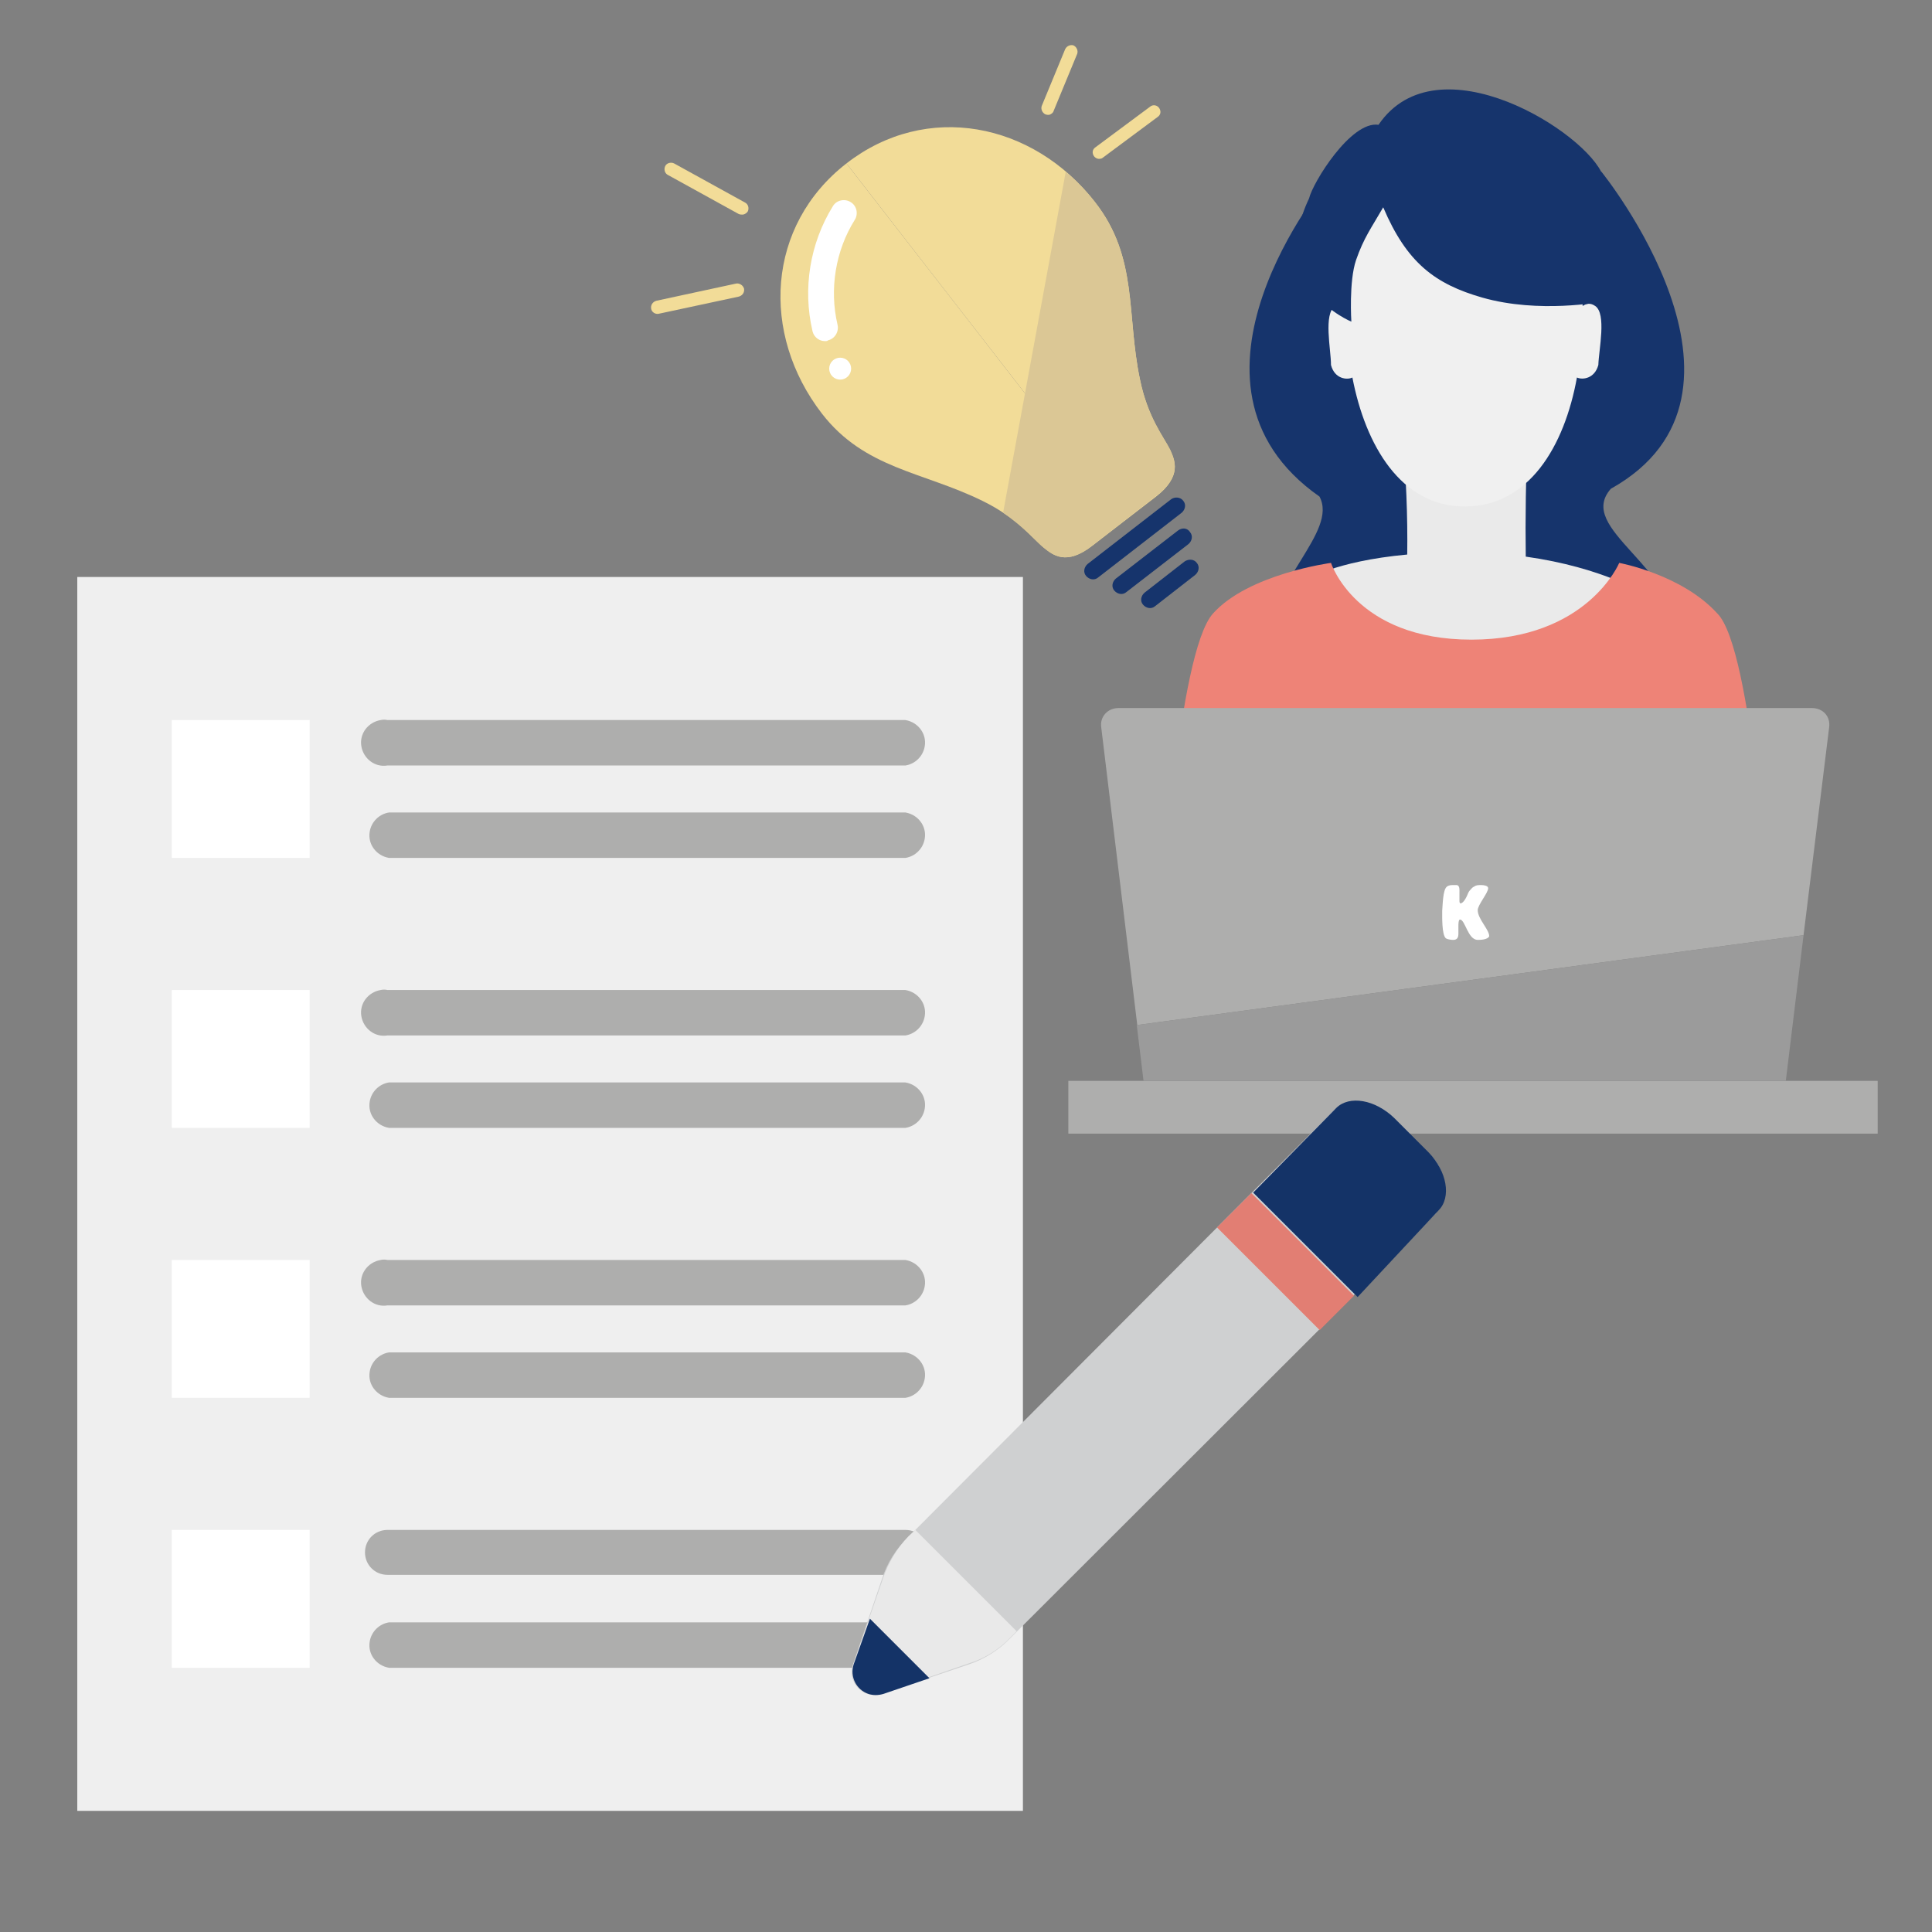 <?xml version="1.0" encoding="utf-8"?>
<!-- Generator: Adobe Illustrator 27.2.0, SVG Export Plug-In . SVG Version: 6.00 Build 0)  -->
<svg version="1.1" id="レイヤー_1" xmlns="http://www.w3.org/2000/svg" xmlns:xlink="http://www.w3.org/1999/xlink" x="0px"
	 y="0px" viewBox="0 0 37 37" style="enable-background:new 0 0 37 37;" xml:space="preserve">
<rect x="0" y="0" width="37" height="37" fill="#808080" stroke="none"/>
<style type="text/css">
	.st0{fill:#EFEFEF;}
	.st1{fill:#AEAEAD;}
	.st2{fill:#FFFFFF;}
	.st3{fill:#16346C;}
	.st4{fill:none;}
	.st5{fill:#F2DC98;}
	.st6{fill:#DBC795;}
	.st7{fill:#EAEAEA;}
	.st8{fill:#F0F0F0;}
	.st9{fill:#EE8377;}
	.st10{fill:#9B9B9B;}
	.st11{fill:#CFD0D1;}
	.st12{fill:#E9E9E9;}
	.st13{fill:#E27E73;}
	.st14{fill:#143367;}
</style>
<rect x="1.48" y="11.05" class="st0" width="18.11" height="23.63"/>
<path class="st1" d="M17.34,14.66H7.42c-0.24,0.04-0.46-0.13-0.5-0.37c-0.04-0.24,0.13-0.46,0.37-0.5c0.04-0.01,0.09-0.01,0.13,0
	h9.92c0.24,0.04,0.41,0.26,0.37,0.5C17.68,14.48,17.53,14.63,17.34,14.66"/>
<path class="st1" d="M17.34,16.43H7.45c-0.24-0.04-0.41-0.26-0.37-0.5c0.03-0.19,0.18-0.34,0.37-0.37h9.89
	c0.24,0.04,0.41,0.26,0.37,0.5C17.68,16.25,17.53,16.4,17.34,16.43"/>
<rect x="3.29" y="13.79" class="st2" width="2.64" height="2.64"/>
<path class="st1" d="M17.34,19.83H7.42c-0.24,0.04-0.46-0.13-0.5-0.37c-0.04-0.24,0.13-0.46,0.37-0.5c0.04-0.01,0.09-0.01,0.13,0
	h9.92c0.24,0.04,0.41,0.26,0.37,0.5C17.68,19.65,17.53,19.8,17.34,19.83"/>
<path class="st1" d="M17.34,21.6H7.45c-0.24-0.04-0.41-0.26-0.37-0.5c0.03-0.19,0.18-0.34,0.37-0.37h9.89
	c0.24,0.04,0.41,0.26,0.37,0.5C17.68,21.42,17.53,21.57,17.34,21.6"/>
<rect x="3.29" y="18.96" class="st2" width="2.64" height="2.64"/>
<path class="st1" d="M17.34,25H7.42c-0.24,0.04-0.46-0.13-0.5-0.37c-0.04-0.24,0.13-0.46,0.37-0.5c0.04-0.01,0.09-0.01,0.13,0h9.92
	c0.24,0.04,0.41,0.26,0.37,0.5C17.68,24.82,17.53,24.97,17.34,25"/>
<path class="st1" d="M17.34,26.77H7.45c-0.24-0.04-0.41-0.26-0.37-0.5c0.03-0.19,0.18-0.34,0.37-0.37h9.89
	c0.24,0.04,0.41,0.26,0.37,0.5C17.68,26.59,17.53,26.74,17.34,26.77"/>
<rect x="3.29" y="24.13" class="st2" width="2.64" height="2.64"/>
<path class="st1" d="M17.34,30.16H7.42c-0.24,0-0.43-0.19-0.43-0.43s0.19-0.43,0.43-0.43h9.92c0.24,0,0.43,0.19,0.43,0.43
	S17.58,30.16,17.34,30.16"/>
<path class="st1" d="M17.34,31.94H7.45c-0.24-0.04-0.41-0.26-0.37-0.5c0.03-0.19,0.18-0.34,0.37-0.37h9.89
	c0.24,0.04,0.41,0.26,0.37,0.5C17.68,31.76,17.53,31.91,17.34,31.94"/>
<rect x="3.29" y="29.3" class="st2" width="2.64" height="2.64"/>
<path class="st3" d="M28.06,10.91c2.94,0,4.15,1.43,4.15,1.43c-0.08-1.51-2.04-2.21-1.36-2.98c3.26-1.82-0.18-6.07-0.18-6.07
	l-5.25,0.15c0,0-3.25,3.9-0.15,6.07c0.36,0.68-0.98,1.62-0.98,2.83C24.21,12.35,25.12,10.91,28.06,10.91z"/>
<g>
	<g>
		<rect x="29.79" y="5.78" class="st4" width="0.91" height="1.43"/>
	</g>
</g>
<g>
	<g>
		<g>
			<g>
				<path class="st5" d="M16.21,3.13l5.32,6.85l-0.61,0.47c-0.5,0.39-0.75,0.18-0.93,0.04c-0.22-0.18-0.5-0.57-1.18-0.9
					c-1.14-0.56-2.25-0.61-3.07-1.67C14.56,6.39,14.68,4.32,16.21,3.13z"/>
			</g>
			<g>
				<path class="st5" d="M16.21,3.13l5.32,6.85l0.61-0.47c0.5-0.39,0.36-0.69,0.27-0.89C22.29,8.37,21.98,8,21.83,7.26
					c-0.26-1.24-0.03-2.33-0.86-3.39C19.78,2.34,17.74,1.94,16.21,3.13z"/>
			</g>
		</g>
		<path class="st3" d="M22.43,9.56l-1.6,1.24c-0.07,0.06-0.09,0.16-0.03,0.23c0.06,0.07,0.16,0.09,0.23,0.03l1.6-1.24
			c0.07-0.06,0.09-0.16,0.03-0.23C22.61,9.52,22.5,9.51,22.43,9.56z"/>
		<path class="st3" d="M22.56,10.16l-1.19,0.92c-0.07,0.06-0.09,0.16-0.03,0.23c0.06,0.07,0.16,0.09,0.23,0.03l1.19-0.92
			c0.07-0.06,0.09-0.16,0.03-0.23C22.74,10.11,22.64,10.1,22.56,10.16z"/>
		<path class="st3" d="M22.69,10.75l-0.77,0.6c-0.07,0.06-0.09,0.16-0.03,0.23c0.06,0.07,0.16,0.09,0.23,0.03l0.77-0.6
			c0.07-0.06,0.09-0.16,0.03-0.23C22.87,10.71,22.77,10.7,22.69,10.75z"/>
		<path class="st6" d="M19.21,9.82c0.4,0.27,0.62,0.54,0.78,0.67c0.17,0.14,0.43,0.35,0.93-0.04l1.22-0.95
			c0.5-0.39,0.36-0.69,0.27-0.89C22.29,8.37,21.98,8,21.83,7.26c-0.26-1.24-0.03-2.33-0.86-3.39c-0.17-0.22-0.36-0.41-0.56-0.58
			L19.21,9.82z"/>
		<path class="st2" d="M15.84,6.53c-0.13,0.02-0.25-0.06-0.28-0.19c-0.19-0.81-0.05-1.68,0.39-2.39c0.07-0.12,0.23-0.15,0.34-0.08
			c0.12,0.07,0.15,0.23,0.08,0.34c-0.37,0.59-0.49,1.33-0.33,2.01c0.03,0.13-0.05,0.27-0.19,0.3C15.86,6.52,15.85,6.52,15.84,6.53z"
			/>
		<circle class="st2" cx="16.09" cy="7.06" r="0.21"/>
	</g>
	<path class="st5" d="M20.09,2.2c-0.02,0-0.04,0-0.07-0.01c-0.06-0.03-0.09-0.1-0.07-0.16l0.45-1.09c0.03-0.06,0.1-0.09,0.16-0.07
		c0.06,0.03,0.09,0.1,0.07,0.16l-0.45,1.09C20.17,2.16,20.13,2.19,20.09,2.2z"/>
	<path class="st5" d="M21.07,3.04c-0.04,0.01-0.09-0.01-0.12-0.05c-0.04-0.06-0.03-0.13,0.03-0.17l1.05-0.78
		c0.05-0.04,0.13-0.03,0.17,0.03c0.04,0.06,0.03,0.13-0.03,0.17l-1.05,0.78C21.11,3.03,21.09,3.04,21.07,3.04z"/>
	<path class="st5" d="M14.23,4.11c-0.03,0-0.05,0-0.08-0.01l-1.36-0.75c-0.06-0.03-0.08-0.11-0.05-0.17
		c0.03-0.06,0.11-0.08,0.17-0.05l1.36,0.75c0.06,0.03,0.08,0.11,0.05,0.17C14.3,4.08,14.27,4.1,14.23,4.11z"/>
	<path class="st5" d="M12.61,6.01c-0.06,0.01-0.13-0.03-0.14-0.1c-0.01-0.07,0.03-0.13,0.1-0.15l1.53-0.33
		c0.06-0.01,0.13,0.03,0.15,0.1c0.01,0.07-0.03,0.13-0.1,0.15L12.61,6.01C12.61,6.01,12.61,6.01,12.61,6.01z"/>
</g>
<path class="st7" d="M31.48,11.37c0,0-0.77-0.5-2.26-0.71c-0.01-0.72,0-1.51,0.04-2.39h-2.41c0.08,0.83,0.11,1.62,0.1,2.35
	c-1.41,0.13-1.94,0.49-1.94,0.49c0.37,0.48,0.56,1.44,1.79,1.88c0.25,2.58,2.17,2.62,2.49,0.14C31.2,12.78,31.48,11.37,31.48,11.37z
	"/>
<path class="st8" d="M30.55,5.86c-0.1-0.07-0.18-0.04-0.24,0c-0.09-1.62-1.09-2.87-2.25-2.87c-1.23,0-2.17,1.25-2.25,2.87
	c-0.06-0.04-0.14-0.07-0.24,0c-0.23,0.15-0.08,0.83-0.08,1.13c0.07,0.27,0.31,0.29,0.41,0.24c0.25,1.3,0.93,2.47,2.15,2.47
	c1.23,0,1.91-1.15,2.15-2.47c0.11,0.05,0.34,0.02,0.41-0.24C30.62,6.69,30.77,6.01,30.55,5.86z"/>
<rect x="20.46" y="20.7" class="st1" width="15.5" height="1.01"/>
<path class="st9" d="M33.87,17.48c0,0-0.3-5.05-0.98-5.73c-0.68-0.75-1.88-0.97-1.88-0.97s-0.61,1.47-2.83,1.47
	s-2.69-1.47-2.69-1.47s-1.58,0.21-2.26,0.97c-0.68,0.75-0.98,5.73-0.98,5.73H33.87z"/>
<path class="st1" d="M35.03,13.93c0.03-0.21-0.12-0.37-0.33-0.37H21.42c-0.21,0-0.36,0.17-0.33,0.37l0.69,5.7l12.76-1.72
	L35.03,13.93z"/>
<polygon class="st10" points="21.78,19.63 21.77,19.63 21.9,20.7 34.2,20.7 34.54,17.91 "/>
<g>
	<path class="st2" d="M27.71,16.98c0.04-0.03,0.08-0.03,0.13-0.03c0.02,0,0.04,0,0.06,0c0.06,0.01,0.05,0.1,0.05,0.14
		c0,0.05,0,0.11,0,0.16c0,0.01,0,0.05,0.02,0.05c0.06,0,0.12-0.13,0.14-0.18c0.01-0.03,0.03-0.06,0.05-0.08
		c0.02-0.02,0.04-0.05,0.07-0.06c0.04-0.03,0.08-0.03,0.14-0.03c0.04,0,0.13,0.01,0.13,0.06c0,0.09-0.2,0.32-0.2,0.42
		c0,0.17,0.22,0.37,0.22,0.5C28.49,18,28.34,18,28.3,18c-0.19,0-0.24-0.39-0.34-0.39c-0.03,0-0.03,0.1-0.03,0.12
		c0,0.05,0,0.1,0,0.15c0,0.07-0.02,0.12-0.1,0.12c-0.04,0-0.11-0.01-0.14-0.03c-0.08-0.07-0.07-0.42-0.07-0.53
		C27.63,17.34,27.63,17.04,27.71,16.98z"/>
</g>
<path class="st3" d="M30.62,5.74c0,0,0.61-1.39,0.08-2.37c-0.3-0.83-3.17-2.64-4.3-0.98c-0.53-0.08-1.26,1.11-1.33,1.41
	c-0.81,1.7,0.81,2.36,0.81,2.36s-0.05-0.77,0.09-1.18c0.15-0.43,0.29-0.61,0.52-1.01c0.45,1.06,0.99,1.47,1.9,1.73
	c1.09,0.31,2.27,0.08,2.27,0.08"/>
<path class="st11" d="M18.54,31.88l-1.63,0.55c-0.23,0.09-0.48-0.02-0.57-0.25c-0.04-0.1-0.04-0.22,0-0.32l0.55-1.62
	c0.1-0.31,0.27-0.58,0.5-0.8l8.15-8.17c0.37-0.26,0.88-0.19,1.16,0.16l0.64,0.64c0.35,0.29,0.42,0.79,0.16,1.16l-8.16,8.15
	C19.12,31.61,18.84,31.78,18.54,31.88"/>
<path class="st12" d="M17.53,29.3l-0.13,0.12c-0.22,0.23-0.39,0.51-0.49,0.81l-0.56,1.62c-0.08,0.24,0.05,0.49,0.28,0.57
	c0.09,0.03,0.19,0.03,0.29,0l1.62-0.56c0.3-0.09,0.58-0.26,0.8-0.49l0.13-0.13L17.53,29.3z"/>
<rect x="24.16" y="22.77" transform="matrix(0.707 -0.707 0.707 0.707 -9.872 24.49)" class="st13" width="0.93" height="2.78"/>
<path class="st14" d="M16.66,31l-0.31,0.87c-0.08,0.24,0.05,0.49,0.28,0.57c0.09,0.03,0.19,0.03,0.29,0l0.88-0.3L16.66,31z"/>
<path class="st14" d="M27.55,23.18c0.25-0.25,0.16-0.75-0.19-1.11l-0.66-0.66c-0.36-0.35-0.86-0.44-1.11-0.19L24,22.84l2,2
	L27.55,23.18z"/>
</svg>
